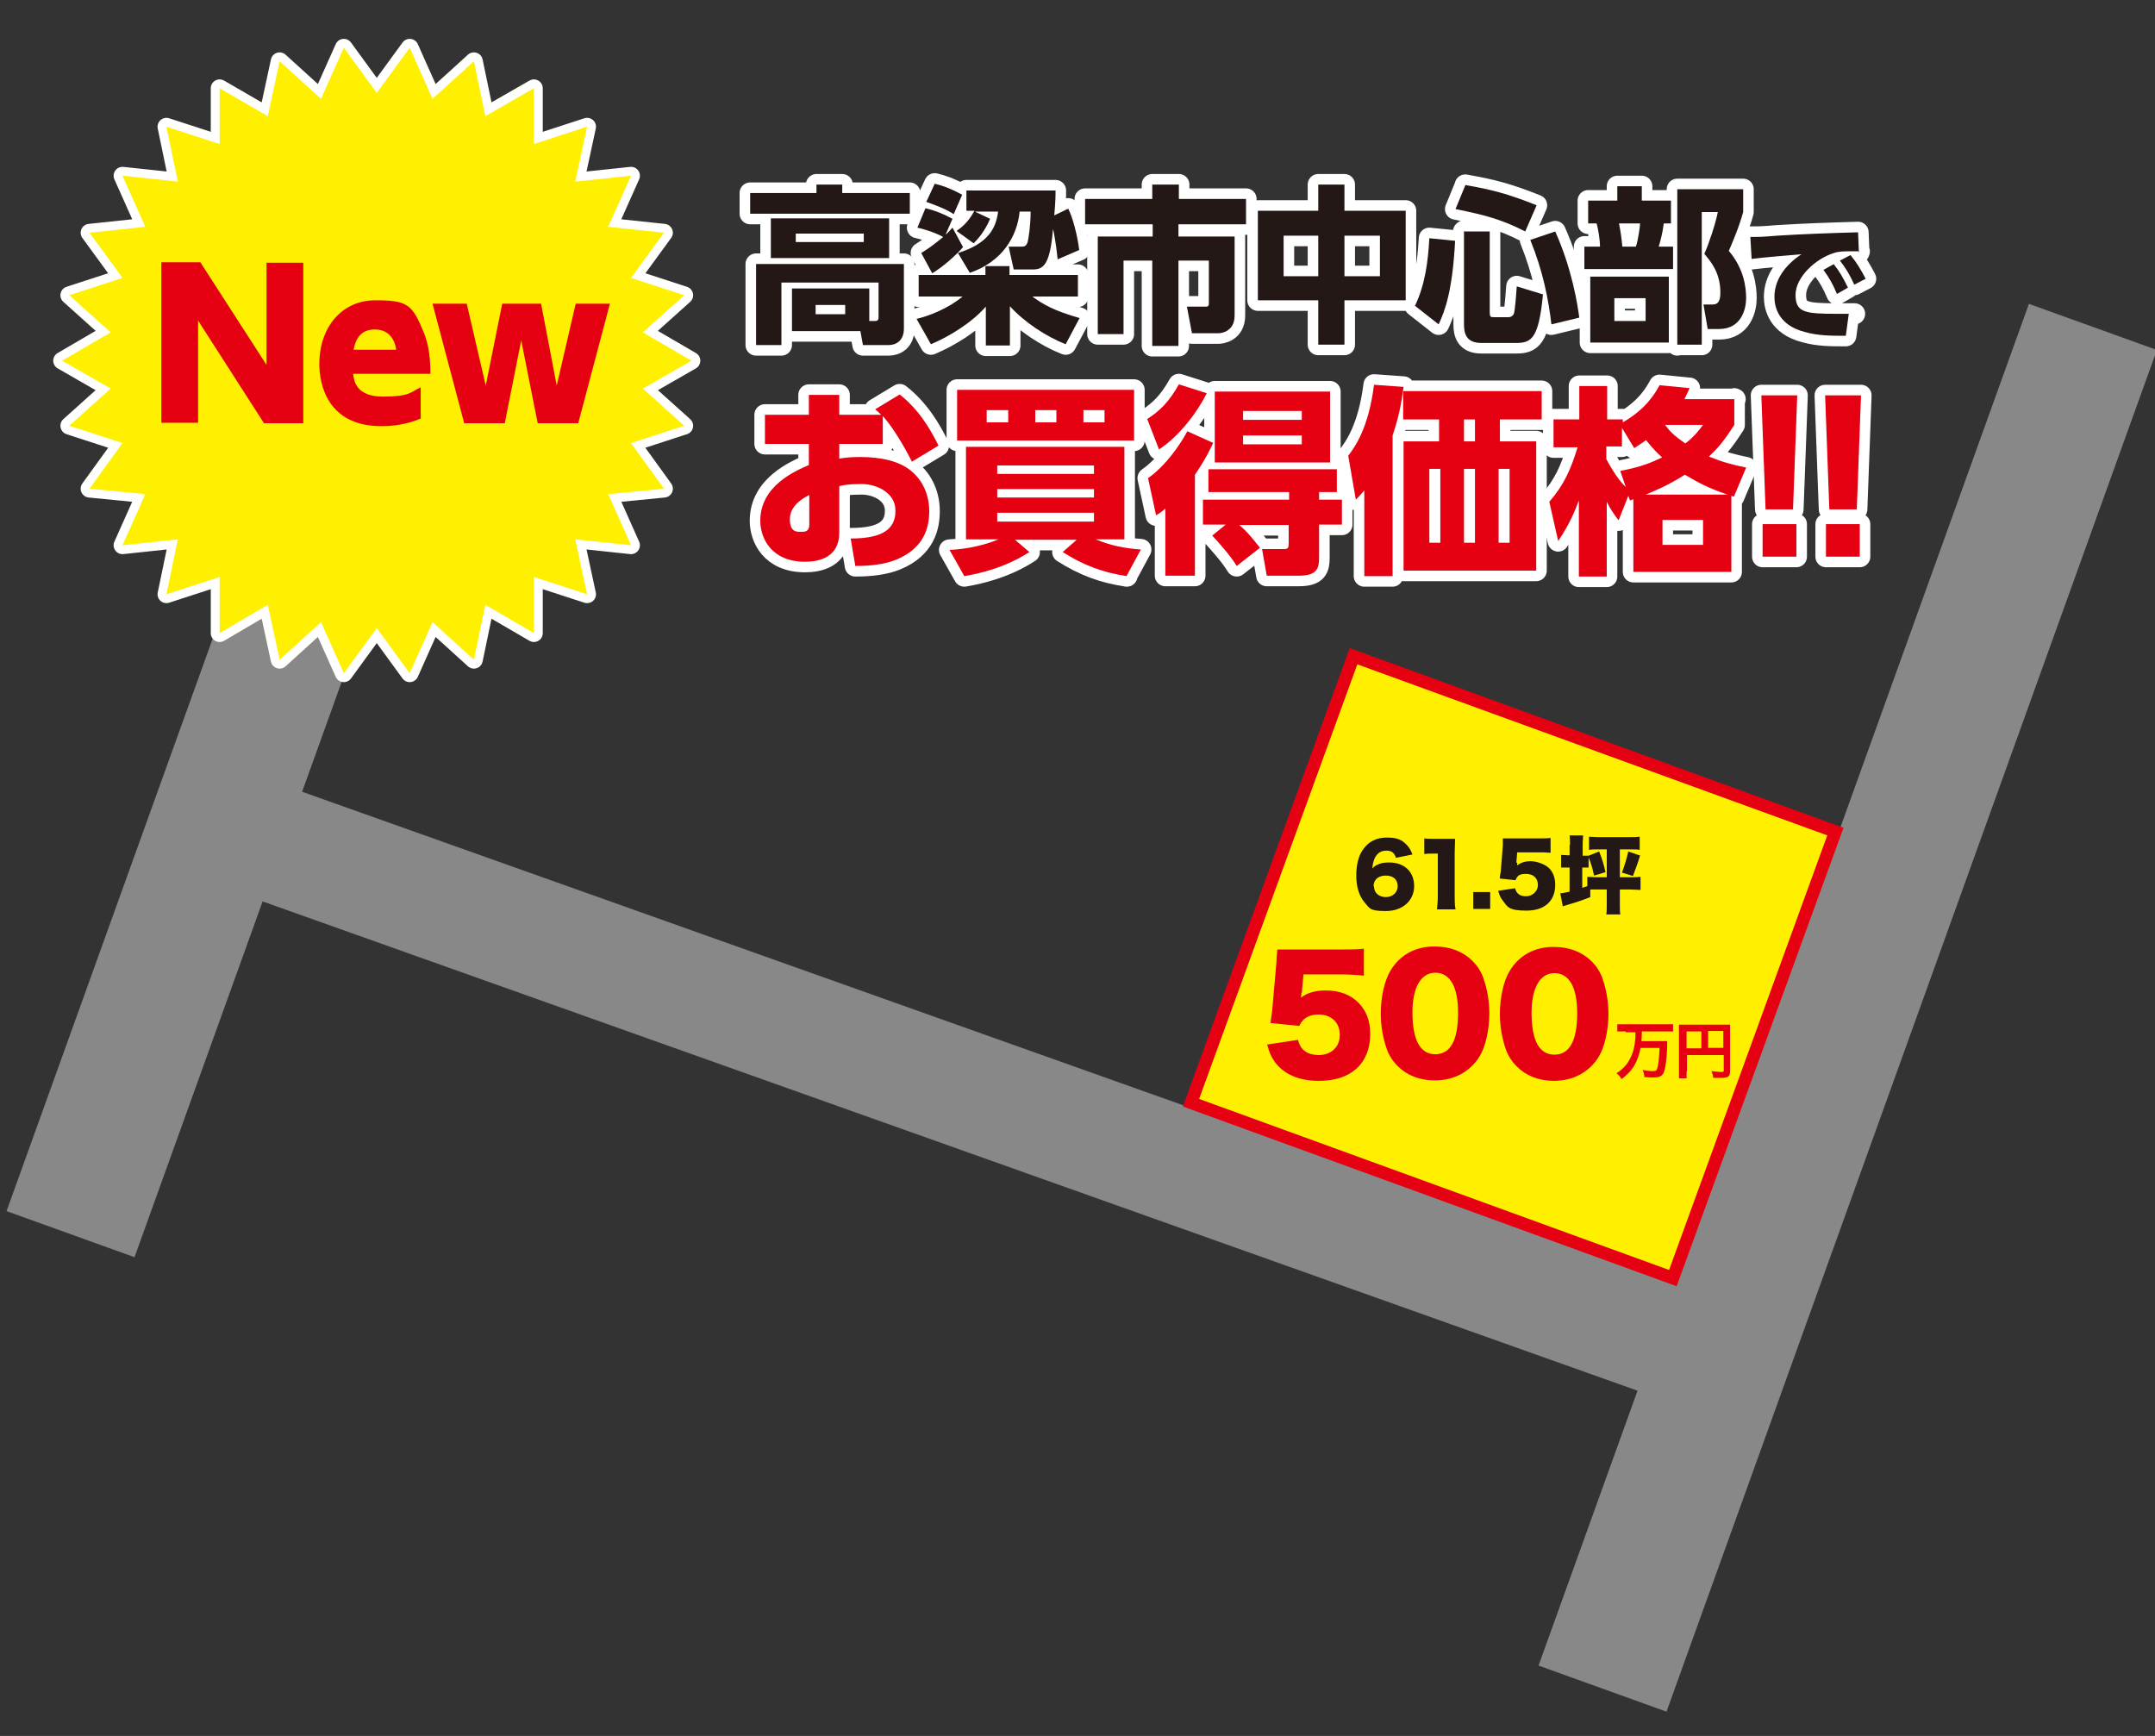 <?xml version="1.0" encoding="UTF-8"?>
<svg id="_レイヤー_1" data-name="レイヤー_1" xmlns="http://www.w3.org/2000/svg" version="1.1" viewBox="0 0 510.2 411">
  <rect x="0" y="0" width="510.2" height="411" fill="#333333" stroke="none"/>
  <!-- Generator: Adobe Illustrator 29.2.1, SVG Export Plug-In . SVG Version: 2.1.0 Build 116)  -->
  <defs>
    <style>
      .st0, .st1 {
        fill: #fff000;
      }

      .st1 {
        stroke: #e50012;
        stroke-width: 3px;
      }

      .st2 {
        stroke-width: 27.6px;
      }

      .st2, .st3 {
        stroke: #888;
        stroke-miterlimit: 10;
      }

      .st2, .st3, .st4, .st5 {
        fill: none;
      }

      .st3 {
        stroke-width: 32.2px;
      }

      .st6 {
        fill: #231815;
      }

      .st4 {
        stroke-width: 5px;
      }

      .st4, .st5 {
        stroke: #fff;
        stroke-linecap: round;
        stroke-linejoin: round;
      }

      .st5 {
        stroke-width: 4.2px;
      }

      .st7 {
        fill: #e50012;
      }
    </style>
  </defs>
  <g>
    <g>
      <path class="st4" d="M215.4,50.6h-37.8v-4.9h15.7v-2h6.1v2h16v4.9ZM187.5,78.4v-10.1h18.3v7.7h1.4c.5,0,.8-.2.8-.9v-8.2h-23v14.8h-6v-19.2h35v15.3c0,2.9-1.9,3.9-3.6,3.9h-6.1l-.6-3.3h-16.2ZM210.5,61.1h-28v-9.4h28v9.4ZM204.5,55.3h-16.1v2h16.1v-2ZM200.1,72.2h-7v2.2h7v-2.2Z"/>
      <path class="st4" d="M217.4,65.1h15.9v-2.1h5.7v2.1h16.2v5.1h-10.8c2.6,1.9,5.2,3.4,11.2,5.1l-3.3,6.2c-4.6-1.8-9.9-5.3-13.2-9v9.3h-5.7v-9.2c-3.3,3.8-8.7,7.1-13,8.9l-3.4-6c2.6-.6,7.3-2.3,10.9-5.3h-10.4v-5.1ZM223.7,55.7c1-.8,1.2-1.2,1.8-1.8l2.5,4.6c-1.6,1.9-4.9,4.8-7.3,6.2l-2.6-4.8c1.1-.7,2.6-1.6,5.2-3.8-2.2-1.2-5.1-2-6.1-2.2l1.9-4.6c2.1.5,4,1.2,6.4,2.5l-1.7,3.9ZM221.3,43.5c1.7.4,3.5,1,6.5,2.6l-2,4.6c-2.1-1.4-5.4-2.5-6.5-2.9l2-4.3ZM226.7,54.5c2.4-1.6,3.6-3.9,4-4.6h-1.9v-4.8h21.1c0,1.4,0,2.3-.3,5.9l3.3-1.6c1,1.9,2.2,6.3,2.6,9.8l-5.1,2.2c-.4-4-1-6.9-1.1-7.2-.7,8.4-2.2,9.6-4.8,9.6h-4.5l-1.2-5.4h3.1c.7,0,1.1-.2,1.4-1.1.2-.8.7-3.9.7-7.2h-2.6c-.6,6-4.2,11.9-11.8,14.5l-2.8-4.7c7.1-2.2,9-5.8,9.5-9.8h-5.5l3.6,1.7c-.7,1.7-2,4-3.9,5.8l-4-2.9Z"/>
      <path class="st4" d="M272.8,43.7h6.3v3.4h15.9v6h-16v2.9h13.3v18.7c0,3.9-3.3,4.2-3.8,4.2h-6.3l-1.2-6.3h4.4c.8,0,.8-.3.8-1v-9.9h-7.2v20.2h-6.2v-20.2h-6.8v17.4h-6.1v-23.1h13v-2.9h-16v-6h15.9v-3.4Z"/>
      <path class="st4" d="M312.1,49.9v-6.2h6.2v6.2h14.5v21.2h-14.5v10.5h-6.2v-10.5h-14.3v-21.2h14.3ZM312.1,55.8h-8.2v9.6h8.2v-9.6ZM326.7,55.8h-8.4v9.6h8.4v-9.6Z"/>
      <path class="st4" d="M344.5,57c-.6,11.8-2.4,16.6-3.9,19.8l-5.6-4.4c2.4-5,3.1-10.5,3.4-16l6,.6ZM346.9,43.8c6.2,1.1,9.9,2,16.9,4.8l-2.7,6.2c-5.7-2.9-9.6-3.9-16.5-5.3l2.3-5.6ZM346.5,54.8h6.2v19.2c0,1,.2,1.1,1,1.1h3.4c.5,0,1-.2,1.3-.8.3-.8.6-5.1.7-6.5l6.2,1.9c-1,10.6-2.8,11.5-6.4,11.5h-8.2c-3.6,0-4.1-2.3-4.1-4.4v-22.1ZM368.2,54.8c4,8.9,5.3,17.4,5.7,20.4l-6.6,1.6c-.7-6-2-12.6-5-20l5.9-2Z"/>
      <path class="st4" d="M382.9,47.5v-3.4h5.8v3.4h6.9v5.4h-1.7c-.3,2.3-.7,3.8-1.2,5.5h3.4v5.3h-21v-5.3h3.7c0-1.6-.4-4.1-.8-5.5h-2v-5.4h6.9ZM395.1,81.1h-18.6v-15.6h18.6v15.6ZM389.6,70.6h-7.4v5.4h7.4v-5.4ZM387.3,58.4c.6-1.8,1-5.1,1-5.5h-5c.4,2,.6,3.5.8,5.5h3.2ZM397.1,81.7v-36.9h15.6v5.4c-1,3.7-2.8,7.8-3.4,9.2,3.6,4.2,4.1,8.7,4.1,11.2s-1.1,7.3-6.4,7.3h-2.7l-1-5.8h2c1,0,2-.2,2-2.8,0-4.7-2.2-7.3-3.8-9.2,1.1-2.4,2.7-7.3,3.2-9.9h-3.8v31.4h-5.8Z"/>
      <path class="st4" d="M440.2,59.5c-.9,0-1.8,0-2.4,0-1,0-2.5,0-3.6.4-4.3,1.3-9.1,5.7-9.1,9.9s2.2,4.5,9.9,4.5,2.1,0,2.7,0l-.7,5.2c-3.6,0-6.5,0-9.7-.9-6.3-1.6-7.2-6-7.2-8.3,0-4.1,2.6-7.6,6.4-10.1-2.7.2-9.5.8-11.8,1.1l-.3-5.2c2,0,2.8,0,6.3-.3,6.4-.4,12.2-.6,19.2-.8l.2,4.8ZM434.1,62.5c1.3,1.6,2.3,3.3,3.4,5.6l-2.6,1.5c-1-2.4-1.8-3.8-3.2-5.7l2.5-1.4ZM438.2,60.5c1.4,1.7,2.4,3.4,3.5,5.5l-2.7,1.4c-1.1-2.4-1.8-3.6-3.4-5.7l2.5-1.3Z"/>
      <path class="st4" d="M208.9,105.1h-10.2v3.5c1-.2,2.5-.4,5-.4,4.9,0,9.2,1,11.9,3.2,3,2.4,4.4,6,4.4,9.6s-1,8.7-7.8,11.5c-2.7,1.1-6,1.5-9.7,1.5l-1.1-6.5c7.7,0,10.6-2.3,10.6-6.6s-4.5-6.3-8-6.3-4.4.3-5.3.5v11c0,5.9-4.8,6.9-8.1,6.9-8,0-10.6-5.6-10.6-9.7,0-8.3,8.3-11.8,11.5-13.2v-5h-10.4v-6.9h10.4v-4.7h7.2v4.7h9.9c-.5-.5-.8-.8-1.4-1.3l5.8-3.5c4.6,3.6,7.3,8.3,9.2,12.1l-6.3,3.8c-2.1-4.1-4.5-8.1-6.9-10.8v6.6ZM191.6,117.2c-1,.5-4.6,2.3-4.6,5.7s1.9,3,3.1,3,1.5-.8,1.5-1.7v-7Z"/>
      <path class="st4" d="M266.8,136.4c-5.5-.8-10.2-2.5-15.2-5.7l3.3-2.9h-14.6l3.4,2.9c-5.8,3.8-12.3,5.2-15.4,5.7l-3.5-6.2c4.3-.2,8.5-1.2,11.6-2.5h-7.7v-21.9h37.5v21.9h-6.8c3.7,1.5,6.7,2.1,10.7,2.4l-3.4,6.3ZM268.5,92.3v12h-41.9v-12h41.9ZM233.6,97.1v2.9h5.1v-2.9h-5.1ZM236.1,112.2h22.9v-2h-22.9v2ZM236.1,117.8h22.9v-2h-22.9v2ZM236.1,121.4v2.1h22.9v-2.1h-22.9ZM245.1,97.1v2.9h5v-2.9h-5ZM256.5,97.1v2.9h5v-2.9h-5Z"/>
      <path class="st4" d="M271.6,99.2c3-1.9,5.2-4.1,7.5-8.2l6.6,2.1c-2.1,4.3-6.5,10.2-11.3,13.3l-2.8-7.2ZM287.2,104.9c-.7,1.5-1.9,4-4.3,7.5v23.9h-7v-15.9c-.9.8-1.2,1-2.2,1.6l-1.9-8.8c4.2-2.9,7.8-8.2,9.3-11.1l6.2,2.8ZM290.3,124.2h-5.5v-5.9h20.4v-1.8h-19.1v-5.4h30.4v5.4h-4.2v1.8h5.4v5.9h-5.4v7.8c0,2.6-.5,4.3-4.8,4.3h-7.6l-1.1-6.3h5.1c1.1,0,1.2-.3,1.2-1.5v-4.2h-11.7c1.9,1.6,3,3,4.9,5.4l-5.5,4.3c-1.5-2.5-4.6-5.9-5.8-7.2l3.2-2.6ZM314.9,92.7v16.8h-27.3v-16.8h27.3ZM294.3,97.3v2.1h13.9v-2.1h-13.9ZM294.3,103.1v2.1h13.9v-2.1h-13.9Z"/>
      <path class="st4" d="M329.7,136.4h-6.7v-20.3c-.7.8-.9,1.1-2,2.2l-1.8-10.4c1.5-2,4.8-6.4,6.1-16.8l7,.5c-.6,4.5-1.2,7.3-2.6,11.5v33.3ZM365,99.3h-9.9v5.2h8.6v30.6h-31.4v-30.6h8.4v-5.2h-8.5v-6.7h32.8v6.7ZM341,111h-2.6v17.5h2.6v-17.5ZM349.2,99.3h-2.6v5.2h2.6v-5.2ZM349.2,111h-2.6v17.5h2.6v-17.5ZM357.4,111h-2.6v17.5h2.6v-17.5Z"/>
      <path class="st4" d="M410.6,94.4v6.2c-2.5,3.9-3.9,5.5-6,7.5,3.2,1.3,5.4,1.9,8.8,2.6l-2.9,6.9-.6-.2v18h-23.2v-17.2l-.8.3-.4-1.1-2.3,5.8c-1.2-1.6-1.9-2.6-2.8-4.4v17.7h-6.6v-18c-1,2.5-1.9,5.1-4.9,9.6l-2.1-9.3c3.5-4,5.1-7.7,6.7-12.9h-5.7v-6.6h6.1v-7.9h6.6v7.9h3.7v.7c5.7-3.3,7.7-7,8.7-8.8l7.1.7c-.4,1-.7,1.5-1.2,2.6h12ZM383.6,111.5c5.2-1,7.6-2.1,9.9-3.2-1.3-1.2-2.2-2.1-3.8-4.1-1.2.9-1.8,1.2-2.8,1.9l-2.9-4.8v4.4h-3.7v3c1.6,3,3.2,5.3,4.6,6.6l-1.3-3.8ZM409,117.1c-4.8-1.6-7-2.9-10.1-4.7-4.2,2.6-6.4,3.5-9.3,4.7h19.4ZM403.2,123.1h-9.6v5.9h9.6v-5.9ZM394.2,100.6c1.2,1.6,2.2,2.6,4.8,4.4,2.2-1.7,3.2-3.1,4.2-4.4h-9Z"/>
      <path class="st4" d="M425.5,93.6l-1,27h-6.5l-1-27h8.5ZM417.3,124.1h8v7.7h-8v-7.7Z"/>
      <path class="st4" d="M440.6,93.6l-1,27h-6.5l-1-27h8.5ZM432.3,124.1h8v7.7h-8v-7.7Z"/>
    </g>
    <g>
      <path class="st6" d="M215.4,50.6h-37.8v-4.9h15.7v-2h6.1v2h16v4.9ZM187.5,78.4v-10.1h18.3v7.7h1.4c.5,0,.8-.2.8-.9v-8.2h-23v14.8h-6v-19.2h35v15.3c0,2.9-1.9,3.9-3.6,3.9h-6.1l-.6-3.3h-16.2ZM210.5,61.1h-28v-9.4h28v9.4ZM204.5,55.3h-16.1v2h16.1v-2ZM200.1,72.2h-7v2.2h7v-2.2Z"/>
      <path class="st6" d="M217.4,65.1h15.9v-2.1h5.7v2.1h16.2v5.1h-10.8c2.6,1.9,5.2,3.4,11.2,5.1l-3.3,6.2c-4.6-1.8-9.9-5.3-13.2-9v9.3h-5.7v-9.2c-3.3,3.8-8.7,7.1-13,8.9l-3.4-6c2.6-.6,7.3-2.3,10.9-5.3h-10.4v-5.1ZM223.7,55.7c1-.8,1.2-1.2,1.8-1.8l2.5,4.6c-1.6,1.9-4.9,4.8-7.3,6.2l-2.6-4.8c1.1-.7,2.6-1.6,5.2-3.8-2.2-1.2-5.1-2-6.1-2.2l1.9-4.6c2.1.5,4,1.2,6.4,2.5l-1.7,3.9ZM221.3,43.5c1.7.4,3.5,1,6.5,2.6l-2,4.6c-2.1-1.4-5.4-2.5-6.5-2.9l2-4.3ZM226.7,54.5c2.4-1.6,3.6-3.9,4-4.6h-1.9v-4.8h21.1c0,1.4,0,2.3-.3,5.9l3.3-1.6c1,1.9,2.2,6.3,2.6,9.8l-5.1,2.2c-.4-4-1-6.9-1.1-7.2-.7,8.4-2.2,9.6-4.8,9.6h-4.5l-1.2-5.4h3.1c.7,0,1.1-.2,1.4-1.1.2-.8.7-3.9.7-7.2h-2.6c-.6,6-4.2,11.9-11.8,14.5l-2.8-4.7c7.1-2.2,9-5.8,9.5-9.8h-5.5l3.6,1.7c-.7,1.7-2,4-3.9,5.8l-4-2.9Z"/>
      <path class="st6" d="M272.8,43.7h6.3v3.4h15.9v6h-16v2.9h13.3v18.7c0,3.9-3.3,4.2-3.8,4.2h-6.3l-1.2-6.3h4.4c.8,0,.8-.3.8-1v-9.9h-7.2v20.2h-6.2v-20.2h-6.8v17.4h-6.1v-23.1h13v-2.9h-16v-6h15.9v-3.4Z"/>
      <path class="st6" d="M312.1,49.9v-6.2h6.2v6.2h14.5v21.2h-14.5v10.5h-6.2v-10.5h-14.3v-21.2h14.3ZM312.1,55.8h-8.2v9.6h8.2v-9.6ZM326.7,55.8h-8.4v9.6h8.4v-9.6Z"/>
      <path class="st6" d="M344.5,57c-.6,11.8-2.4,16.6-3.9,19.8l-5.6-4.4c2.4-5,3.1-10.5,3.4-16l6,.6ZM346.9,43.8c6.2,1.1,9.9,2,16.9,4.8l-2.7,6.2c-5.7-2.9-9.6-3.9-16.5-5.3l2.3-5.6ZM346.5,54.8h6.2v19.2c0,1,.2,1.1,1,1.1h3.4c.5,0,1-.2,1.3-.8.3-.8.6-5.1.7-6.5l6.2,1.9c-1,10.6-2.8,11.5-6.4,11.5h-8.2c-3.6,0-4.1-2.3-4.1-4.4v-22.1ZM368.2,54.8c4,8.9,5.3,17.4,5.7,20.4l-6.6,1.6c-.7-6-2-12.6-5-20l5.9-2Z"/>
      <path class="st6" d="M382.9,47.5v-3.4h5.8v3.4h6.9v5.4h-1.7c-.3,2.3-.7,3.8-1.2,5.5h3.4v5.3h-21v-5.3h3.7c0-1.6-.4-4.1-.8-5.5h-2v-5.4h6.9ZM395.1,81.1h-18.6v-15.6h18.6v15.6ZM389.6,70.6h-7.4v5.4h7.4v-5.4ZM387.3,58.4c.6-1.8,1-5.1,1-5.5h-5c.4,2,.6,3.5.8,5.5h3.2ZM397.1,81.7v-36.9h15.6v5.4c-1,3.7-2.8,7.8-3.4,9.2,3.6,4.2,4.1,8.7,4.1,11.2s-1.1,7.3-6.4,7.3h-2.7l-1-5.8h2c1,0,2-.2,2-2.8,0-4.7-2.2-7.3-3.8-9.2,1.1-2.4,2.7-7.3,3.2-9.9h-3.8v31.4h-5.8Z"/>
      <path class="st6" d="M440.2,59.5c-.9,0-1.8,0-2.4,0-1,0-2.5,0-3.6.4-4.3,1.3-9.1,5.7-9.1,9.9s2.2,4.5,9.9,4.5,2.1,0,2.7,0l-.7,5.2c-3.6,0-6.5,0-9.7-.9-6.3-1.6-7.2-6-7.2-8.3,0-4.1,2.6-7.6,6.4-10.1-2.7.2-9.5.8-11.8,1.1l-.3-5.2c2,0,2.8,0,6.3-.3,6.4-.4,12.2-.6,19.2-.8l.2,4.8ZM434.1,62.5c1.3,1.6,2.3,3.3,3.4,5.6l-2.6,1.5c-1-2.4-1.8-3.8-3.2-5.7l2.5-1.4ZM438.2,60.5c1.4,1.7,2.4,3.4,3.5,5.5l-2.7,1.4c-1.1-2.4-1.8-3.6-3.4-5.7l2.5-1.3Z"/>
      <path class="st7" d="M208.9,105.1h-10.2v3.5c1-.2,2.5-.4,5-.4,4.9,0,9.2,1,11.9,3.2,3,2.4,4.4,6,4.4,9.6s-1,8.7-7.8,11.5c-2.7,1.1-6,1.5-9.7,1.5l-1.1-6.5c7.7,0,10.6-2.3,10.6-6.6s-4.5-6.3-8-6.3-4.4.3-5.3.5v11c0,5.9-4.8,6.9-8.1,6.9-8,0-10.6-5.6-10.6-9.7,0-8.3,8.3-11.8,11.5-13.2v-5h-10.4v-6.9h10.4v-4.7h7.2v4.7h9.9c-.5-.5-.8-.8-1.4-1.3l5.8-3.5c4.6,3.6,7.3,8.3,9.2,12.1l-6.3,3.8c-2.1-4.1-4.5-8.1-6.9-10.8v6.6ZM191.6,117.2c-1,.5-4.6,2.3-4.6,5.7s1.9,3,3.1,3,1.5-.8,1.5-1.7v-7Z"/>
      <path class="st7" d="M266.8,136.4c-5.5-.8-10.2-2.5-15.2-5.7l3.3-2.9h-14.6l3.4,2.9c-5.8,3.8-12.3,5.2-15.4,5.7l-3.5-6.2c4.3-.2,8.5-1.2,11.6-2.5h-7.7v-21.9h37.5v21.9h-6.8c3.7,1.5,6.7,2.1,10.7,2.4l-3.4,6.3ZM268.5,92.3v12h-41.9v-12h41.9ZM233.6,97.1v2.9h5.1v-2.9h-5.1ZM236.1,112.2h22.9v-2h-22.9v2ZM236.1,117.8h22.9v-2h-22.9v2ZM236.1,121.4v2.1h22.9v-2.1h-22.9ZM245.1,97.1v2.9h5v-2.9h-5ZM256.5,97.1v2.9h5v-2.9h-5Z"/>
      <path class="st7" d="M271.6,99.2c3-1.9,5.2-4.1,7.5-8.2l6.6,2.1c-2.1,4.3-6.5,10.2-11.3,13.3l-2.8-7.2ZM287.2,104.9c-.7,1.5-1.9,4-4.3,7.5v23.9h-7v-15.9c-.9.8-1.2,1-2.2,1.6l-1.9-8.8c4.2-2.9,7.8-8.2,9.3-11.1l6.2,2.8ZM290.3,124.2h-5.5v-5.9h20.4v-1.8h-19.1v-5.4h30.4v5.4h-4.2v1.8h5.4v5.9h-5.4v7.8c0,2.6-.5,4.3-4.8,4.3h-7.6l-1.1-6.3h5.1c1.1,0,1.2-.3,1.2-1.5v-4.2h-11.7c1.9,1.6,3,3,4.9,5.4l-5.5,4.3c-1.5-2.5-4.6-5.9-5.8-7.2l3.2-2.6ZM314.9,92.7v16.8h-27.3v-16.8h27.3ZM294.3,97.3v2.1h13.9v-2.1h-13.9ZM294.3,103.1v2.1h13.9v-2.1h-13.9Z"/>
      <path class="st7" d="M329.7,136.4h-6.7v-20.3c-.7.8-.9,1.1-2,2.2l-1.8-10.4c1.5-2,4.8-6.4,6.1-16.8l7,.5c-.6,4.5-1.2,7.3-2.6,11.5v33.3ZM365,99.3h-9.9v5.2h8.6v30.6h-31.4v-30.6h8.4v-5.2h-8.5v-6.7h32.8v6.7ZM341,111h-2.6v17.5h2.6v-17.5ZM349.2,99.3h-2.6v5.2h2.6v-5.2ZM349.2,111h-2.6v17.5h2.6v-17.5ZM357.4,111h-2.6v17.5h2.6v-17.5Z"/>
      <path class="st7" d="M410.6,94.4v6.2c-2.5,3.9-3.9,5.5-6,7.5,3.2,1.3,5.4,1.9,8.8,2.6l-2.9,6.9-.6-.2v18h-23.2v-17.2l-.8.3-.4-1.1-2.3,5.8c-1.2-1.6-1.9-2.6-2.8-4.4v17.7h-6.6v-18c-1,2.5-1.9,5.1-4.9,9.6l-2.1-9.3c3.5-4,5.1-7.7,6.7-12.9h-5.7v-6.6h6.1v-7.9h6.6v7.9h3.7v.7c5.7-3.3,7.7-7,8.7-8.8l7.1.7c-.4,1-.7,1.5-1.2,2.6h12ZM383.6,111.5c5.2-1,7.6-2.1,9.9-3.2-1.3-1.2-2.2-2.1-3.8-4.1-1.2.9-1.8,1.2-2.8,1.9l-2.9-4.8v4.4h-3.7v3c1.6,3,3.2,5.3,4.6,6.6l-1.3-3.8ZM409,117.1c-4.8-1.6-7-2.9-10.1-4.7-4.2,2.6-6.4,3.5-9.3,4.7h19.4ZM403.2,123.1h-9.6v5.9h9.6v-5.9ZM394.2,100.6c1.2,1.6,2.2,2.6,4.8,4.4,2.2-1.7,3.2-3.1,4.2-4.4h-9Z"/>
      <path class="st7" d="M425.5,93.6l-1,27h-6.5l-1-27h8.5ZM417.3,124.1h8v7.7h-8v-7.7Z"/>
      <path class="st7" d="M440.6,93.6l-1,27h-6.5l-1-27h8.5ZM432.3,124.1h8v7.7h-8v-7.7Z"/>
    </g>
  </g>
  <line class="st3" x1="79.6" y1="117.5" x2="16.7" y2="292.2"/>
  <line class="st3" x1="495.5" y1="77.4" x2="379.4" y2="399.8"/>
  <line class="st2" x1="51" y1="194.8" x2="407.6" y2="321.7"/>
  <rect class="st1" x="302.1" y="168.3" width="112.5" height="121.4" transform="translate(20.5 487.4) rotate(-70)"/>
  <g>
    <g>
      <polygon class="st5" points="89.2 22 97 11.3 102.4 23.4 112.2 14.5 114.9 27.5 126.4 20.9 126.4 34.1 139 30 136.2 43 149.4 41.6 144 53.7 157.2 55.1 149.4 65.8 162 69.9 152.2 78.7 163.7 85.4 152.2 92 162 100.8 149.4 104.9 157.2 115.7 144 117 149.4 129.1 136.2 127.7 139 140.7 126.4 136.6 126.4 149.9 114.9 143.2 112.2 156.2 102.4 147.3 97 159.4 89.2 148.7 81.4 159.4 76 147.3 66.2 156.2 63.4 143.2 52 149.9 52 136.6 39.4 140.7 42.1 127.7 29 129.1 34.4 117 21.2 115.7 29 104.9 16.4 100.8 26.2 92 14.7 85.4 26.2 78.7 16.4 69.9 29 65.8 21.2 55.1 34.4 53.7 29 41.6 42.1 43 39.4 30 52 34.1 52 20.9 63.4 27.5 66.2 14.5 76 23.4 81.4 11.3 89.2 22"/>
      <g>
        <path class="st5" d="M47.5,62.2l15.6,24.2v-24.2h8.7v38h-9.3l-15.6-24.3v24.2h-8.7v-38h9.3Z"/>
        <path class="st5" d="M83.6,88.5c.2,1.7.7,5.4,7.1,5.4s6.5-1.1,8.9-2.2v7.4c-1.5.6-4.5,1.8-9.3,1.8-12.7,0-14.7-9.8-14.7-14.7,0-8.9,5.5-15.1,13.2-15.1s8.8.9,11.6,7.8c1.2,3,1.5,6.4,1.5,9.6h-18.3,0ZM93.8,82.8c-.2-1.5-1.1-4.8-5.1-4.8s-4.7,3.4-5,4.8h10.1Z"/>
        <path class="st5" d="M131.8,91.3l4.5-19.4h8.1l-7.5,28.3h-9.6l-3.9-19.6-3.9,19.6h-9.6l-7.5-28.3h8.1l4.5,19.4,3.9-19.4h9.2s3.7,19.4,3.7,19.4Z"/>
      </g>
    </g>
    <g>
      <polygon class="st0" points="89.2 22 97 11.3 102.4 23.4 112.2 14.5 114.9 27.5 126.4 20.9 126.4 34.1 139 30 136.2 43 149.4 41.6 144 53.7 157.2 55.1 149.4 65.8 162 69.9 152.2 78.7 163.7 85.4 152.2 92 162 100.8 149.4 104.9 157.2 115.7 144 117 149.4 129.1 136.2 127.7 139 140.7 126.4 136.6 126.4 149.9 114.9 143.2 112.2 156.2 102.4 147.3 97 159.4 89.2 148.7 81.4 159.4 76 147.3 66.2 156.2 63.4 143.2 52 149.9 52 136.6 39.4 140.7 42.1 127.7 29 129.1 34.4 117 21.2 115.7 29 104.9 16.4 100.8 26.2 92 14.7 85.4 26.2 78.7 16.4 69.9 29 65.8 21.2 55.1 34.4 53.7 29 41.6 42.1 43 39.4 30 52 34.1 52 20.9 63.4 27.5 66.2 14.5 76 23.4 81.4 11.3 89.2 22"/>
      <g>
        <path class="st7" d="M47.5,62.2l15.6,24.2v-24.2h8.7v38h-9.3l-15.6-24.3v24.2h-8.7v-38h9.3Z"/>
        <path class="st7" d="M83.6,88.5c.2,1.7.7,5.4,7.1,5.4s6.5-1.1,8.9-2.2v7.4c-1.5.6-4.5,1.8-9.3,1.8-12.7,0-14.7-9.8-14.7-14.7,0-8.9,5.5-15.1,13.2-15.1s8.8.9,11.6,7.8c1.2,3,1.5,6.4,1.5,9.6h-18.3,0ZM93.8,82.8c-.2-1.5-1.1-4.8-5.1-4.8s-4.7,3.4-5,4.8h10.1Z"/>
        <path class="st7" d="M131.8,91.3l4.5-19.4h8.1l-7.5,28.3h-9.6l-3.9-19.6-3.9,19.6h-9.6l-7.5-28.3h8.1l4.5,19.4,3.9-19.4h9.2s3.7,19.4,3.7,19.4Z"/>
      </g>
    </g>
  </g>
  <g>
    <path class="st7" d="M308.1,235c0,.2,0,.5-.1,1.2,1.6-1.2,3.5-1.7,5.9-1.7,3.2,0,5.9,1,7.8,3,1.8,1.9,2.7,4.2,2.7,7.3,0,7-4.6,11.2-12.3,11.1-4.6,0-8.2-1.6-10.3-4.5-.8-1.1-1.3-2.2-1.8-4.1l7.3-1.1c.6,2.4,2.1,3.5,4.8,3.6,3.1,0,5.1-1.9,5.1-4.8s-2-4.8-5-4.8c-2.3,0-3.8.9-4.6,2.7l-6.8-.7c.1-1.1.3-2,.4-3l1-11.4c0-.8.1-1.6.2-3,1.5,0,1.9,0,3.6,0h10.9c3.2,0,4.5,0,6-.2v6.4c-1.9-.2-3.6-.3-5.9-.3h-8.4s-.4,4.4-.4,4.4Z"/>
    <path class="st7" d="M330.9,252.4c-1.2-1.2-2.1-2.6-2.6-4.1-.9-2.6-1.4-5.4-1.4-8.4,0-3.8.9-7.8,2.3-10.1,2.2-3.7,6-5.8,10.6-5.7,3.5,0,6.6,1.2,8.8,3.4,1.2,1.2,2.1,2.6,2.6,4.1.9,2.6,1.4,5.4,1.4,8.4,0,3.8-.9,7.8-2.3,10.1-2.2,3.6-6,5.7-10.6,5.7-3.6,0-6.6-1.2-8.8-3.4ZM334.4,239.7c0,6.5,1.8,9.9,5.4,9.9,3.6,0,5.4-3.3,5.4-9.8,0-6.2-1.9-9.5-5.4-9.5-3.4,0-5.4,3.5-5.4,9.4Z"/>
    <path class="st7" d="M359.1,252.5c-1.2-1.2-2.1-2.6-2.6-4.1-.9-2.6-1.4-5.4-1.4-8.4,0-3.8.9-7.8,2.3-10.1,2.2-3.7,6-5.8,10.6-5.7,3.5,0,6.6,1.2,8.8,3.4,1.2,1.2,2.1,2.6,2.6,4.1.9,2.6,1.4,5.4,1.4,8.4,0,3.8-.9,7.8-2.3,10.1-2.2,3.6-6,5.7-10.6,5.7-3.6,0-6.6-1.2-8.8-3.4ZM362.6,239.8c0,6.5,1.8,9.9,5.4,9.9,3.6,0,5.4-3.3,5.4-9.8,0-6.2-1.9-9.5-5.4-9.5-3.4,0-5.4,3.5-5.4,9.4Z"/>
    <path class="st7" d="M384.8,244.2c-.7,0-1.3,0-1.9,0v-1.7c.5,0,1.2,0,1.9,0h9.4c.7,0,1.3,0,1.9,0v1.7c-.6,0-1.2,0-1.9,0h-5.5c0,1.1,0,1.4-.1,2.3h4.2c.9,0,1.4,0,1.9,0,0,.3,0,.4,0,1.6-.1,2.6-.4,4.9-.8,5.8-.4.9-1,1.2-2.5,1.2-.5,0-.8,0-2.1-.1,0-.7-.2-1.1-.4-1.7.8.2,1.7.3,2.3.3.7,0,1-.1,1.1-.5.3-.7.5-2.5.6-5h-4.5c-.3,1.7-.8,3-1.6,4.4-.8,1.2-1.6,2-2.9,3-.3-.6-.7-1-1.2-1.4,1.1-.7,1.6-1.2,2.3-2,1-1.3,1.7-2.9,2-4.8.1-1,.2-1.1.2-2.9h-2.2Z"/>
    <path class="st7" d="M399.3,253.6c0,.9,0,1.4,0,1.7h-1.8c0-.5,0-1,0-1.8v-9.5c0-.6,0-1,0-1.4.5,0,.8,0,1.6,0h8.9c.8,0,1.2,0,1.6,0,0,.4,0,.8,0,1.6v9.4c0,.7-.2,1.2-.6,1.4-.3.1-.7.2-1.5.2-.6,0-1.4,0-1.9,0,0-.6-.2-1-.4-1.6,1,.1,1.7.2,2.2.2.6,0,.7,0,.7-.4v-3.6s-8.7,0-8.7,0v3.9ZM402.8,244.2h-3.5s0,4,0,4h3.5s0-4,0-4ZM408,248.1v-4s-3.6,0-3.6,0v4s3.6,0,3.6,0Z"/>
  </g>
  <g>
    <path class="st6" d="M330.5,203.1c-.4-1.2-1-1.7-2.3-1.7s-2.1.6-2.7,1.7c-.3.7-.5,1.3-.6,2.5.5-.5.8-.7,1.3-.9.8-.4,1.6-.5,2.7-.5,3.6,0,5.9,2.2,5.9,5.6s-2.7,5.9-6.7,5.9-3.8-.7-5-2c-1.3-1.5-2-3.7-2-6.4s.6-4.9,1.7-6.3c1.3-1.8,3.1-2.7,5.6-2.7s3.6.6,4.7,1.8c.6.6.9,1.2,1.3,2.2l-3.9.8ZM325.3,209.9c0,1.5,1.2,2.5,2.8,2.5s2.8-1.1,2.8-2.6-1-2.5-2.8-2.5-2.9,1-2.9,2.5Z"/>
    <path class="st6" d="M337.1,198.5c.7.1,1.2.1,2.4.1h2.5c1.4,0,1.7,0,2.5,0,0,1.1-.1,1.9-.1,3.2v10.5c0,1.2,0,2,.2,3h-4.4c.1-.9.2-1.9.2-3v-10.2h-.8c-.8,0-1.6,0-2.4.1v-3.7Z"/>
    <path class="st6" d="M352.8,211.2v4h-4v-4h4Z"/>
    <path class="st6" d="M359.2,204.3c0,.1,0,.3,0,.6.9-.7,1.9-1,3.2-1s3.2.6,4.3,1.6c1,1,1.5,2.3,1.5,4,0,3.8-2.5,6.1-6.8,6.1s-4.5-.9-5.7-2.5c-.5-.6-.7-1.2-1-2.2l4-.6c.3,1.3,1.2,1.9,2.6,1.9s2.8-1.1,2.8-2.7-1.1-2.6-2.8-2.6-2.1.5-2.5,1.5l-3.7-.4c0-.6.1-1.1.2-1.6l.5-6.2c0-.4,0-.9,0-1.7.8,0,1,0,2,0h6c1.8,0,2.5,0,3.3-.1v3.5c-1.1-.1-2-.1-3.3-.1h-4.6l-.2,2.4Z"/>
    <path class="st6" d="M371.7,200.1c0-1.1,0-1.6-.1-2.3h3.2c0,.7-.1,1.1-.1,2.3v2.5h.4c.5,0,.6,0,.8,0h.2l2.5-1c.7,1.8,1.1,3,1.5,4.9l-2.7.8c-.4-1.9-.8-3.1-1.3-4.3v2.4c-.3,0-.7,0-1.2,0h-.3v4.8c.5-.2.7-.2,1.2-.4v-2.2c.7,0,1.3.1,2.4.1h2.2v-6.6h-1.8c-1.1,0-1.7,0-2.4.1v-3.1c.7,0,1.3.1,2.4.1h7.2c1.1,0,1.7,0,2.4-.1v3.1c-.7-.1-1.3-.1-2.4-.1h-2.3v6.6h2.5c1.1,0,1.7,0,2.4-.1v3.1c-.7,0-1.4-.1-2.4-.1h-2.5v3.4c0,1.1,0,1.8.1,2.5h-3.3c.1-.7.1-1.4.1-2.5v-3.4h-2.2c-.6,0-1.1,0-1.7,0v1.8c-1.8.7-3.2,1.2-5.3,1.8-.5.2-.8.2-1.2.4l-.6-3.1c.6,0,1.2-.2,2.2-.4v-5.7h-.3c-.7,0-1.1,0-1.7,0v-3c.5,0,1,.1,1.7.1h.3v-2.5ZM388.3,202.5c-.5,1.7-1,3.1-1.7,4.9l-2.6-.8c.7-1.9,1.1-3.3,1.5-5l2.9,1Z"/>
  </g>
</svg>